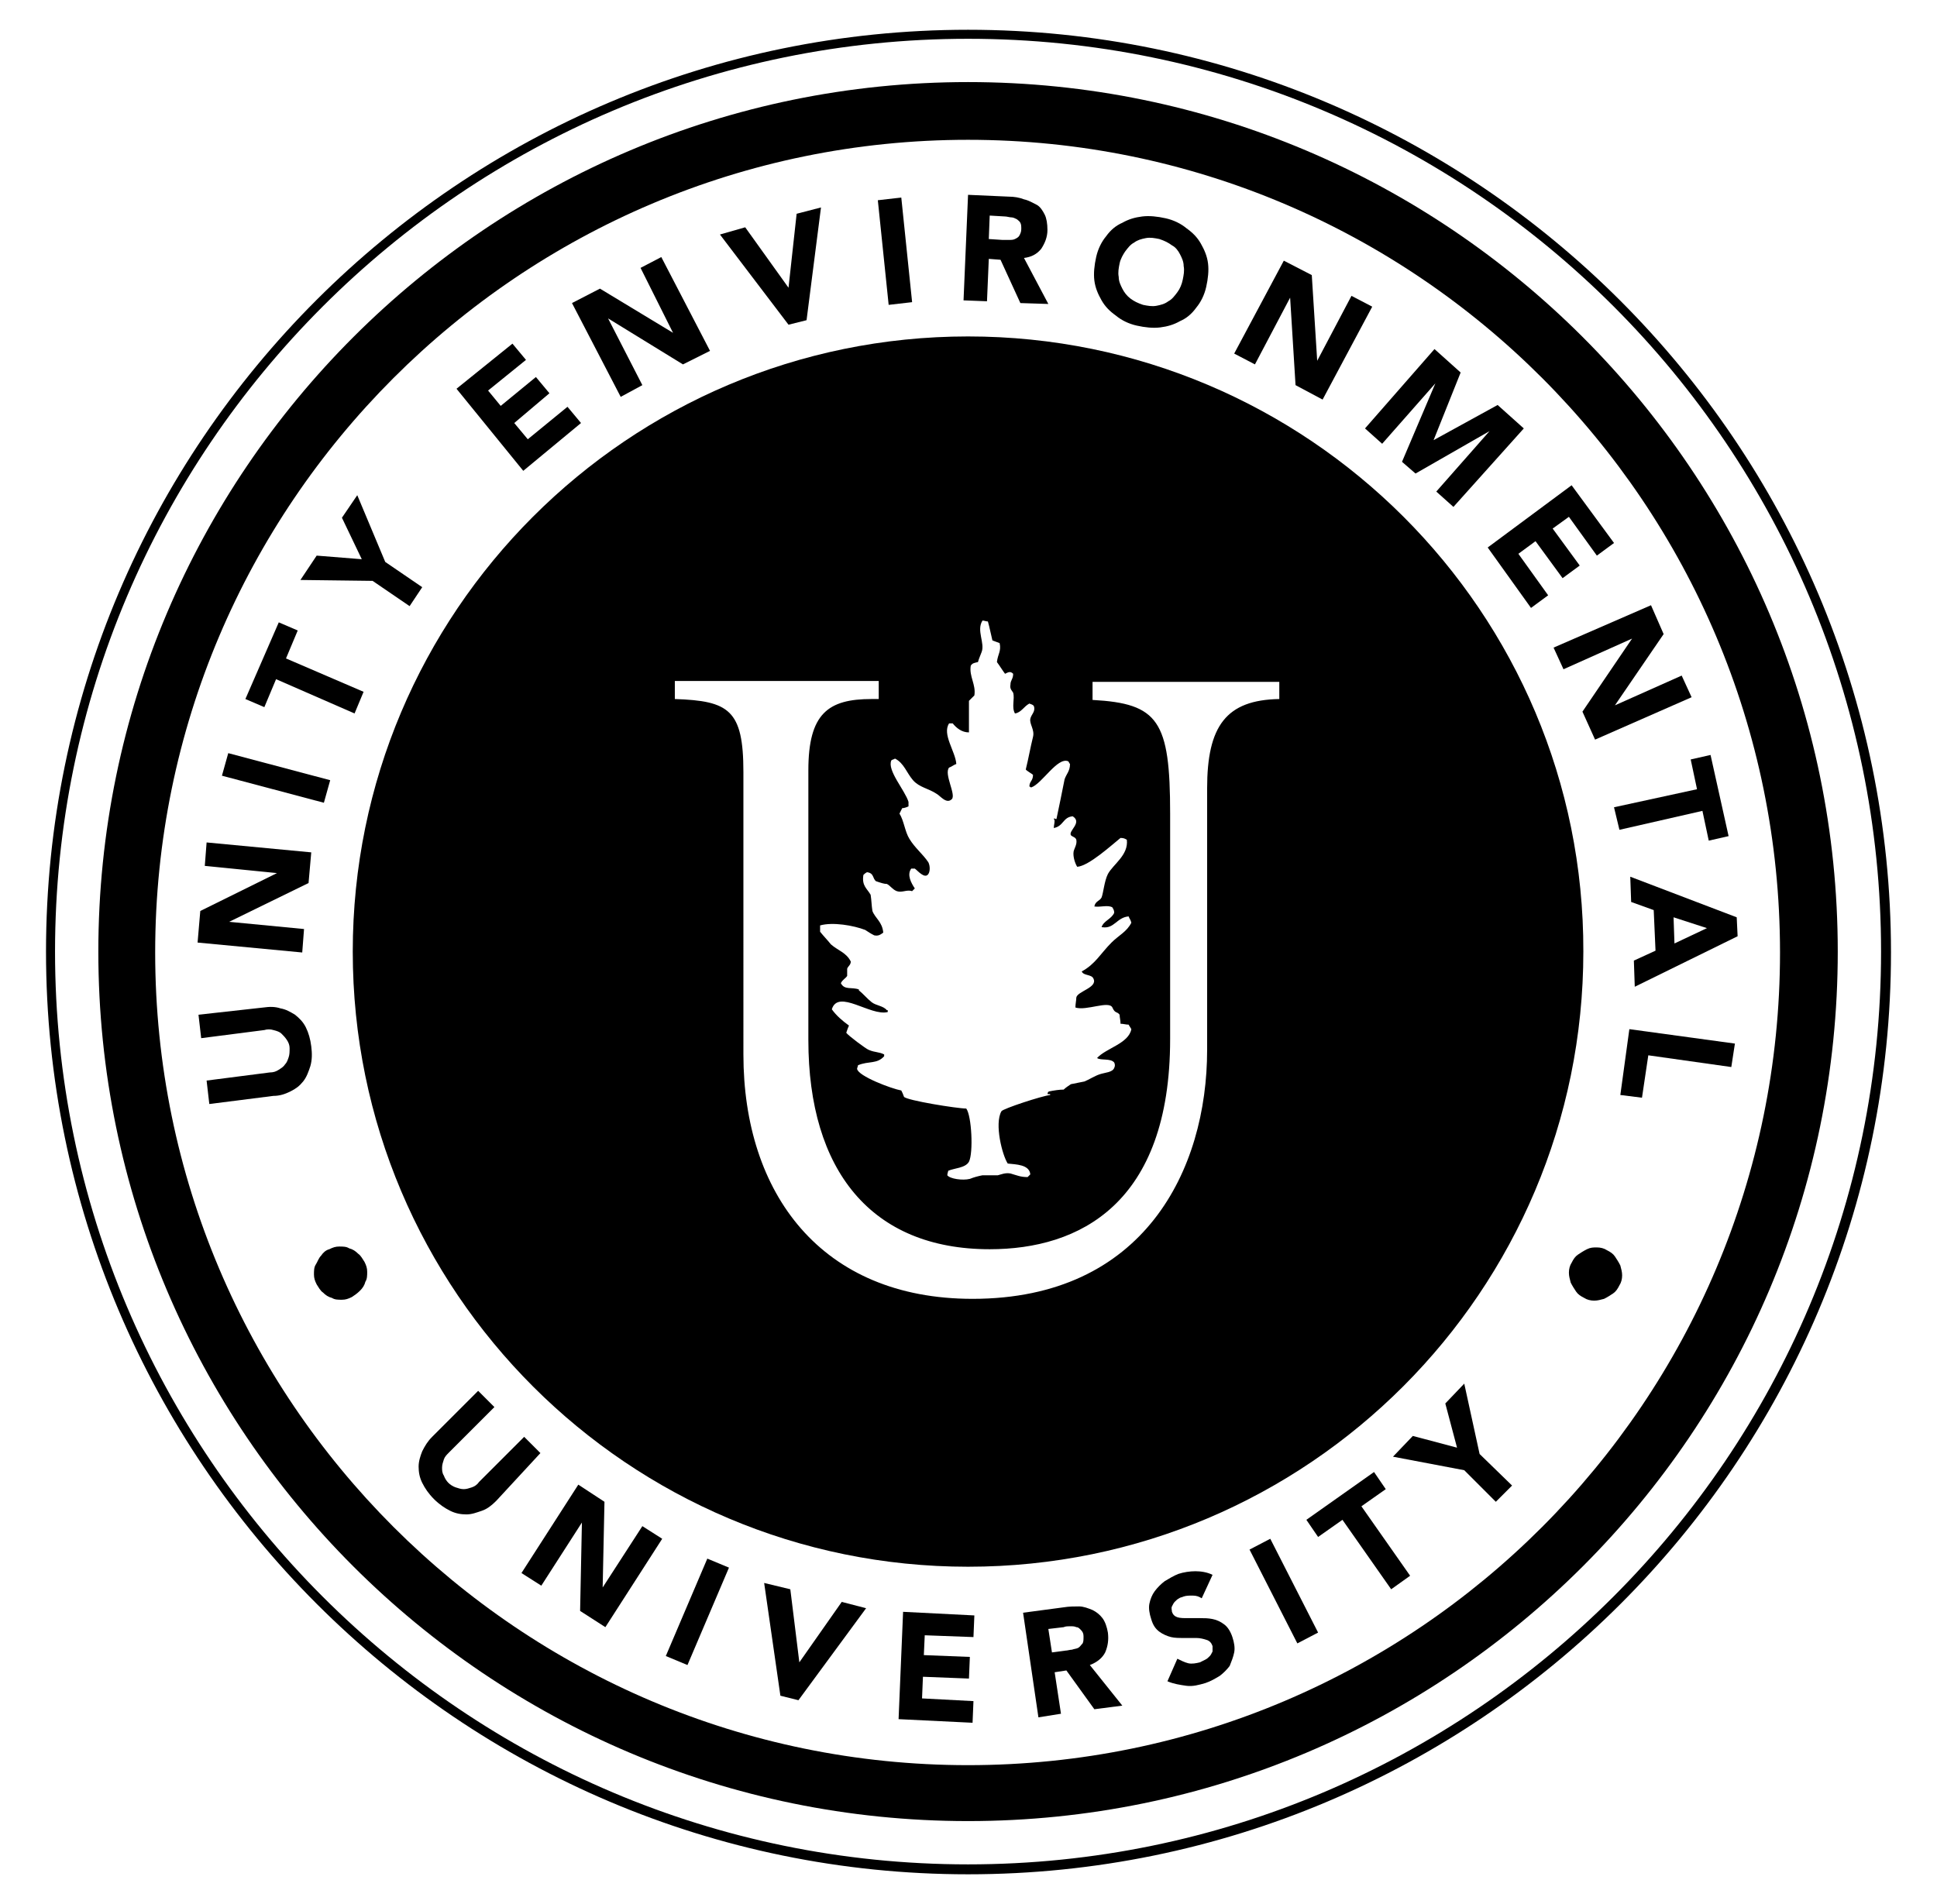 <?xml version="1.0" encoding="utf-8"?>
<!-- Generator: Adobe Illustrator 27.7.0, SVG Export Plug-In . SVG Version: 6.00 Build 0)  -->
<svg version="1.1" id="Layer_1" xmlns="http://www.w3.org/2000/svg" xmlns:xlink="http://www.w3.org/1999/xlink" x="0px" y="0px"
	 viewBox="0 0 214.7 211.1" style="enable-background:new 0 0 214.7 211.1;" xml:space="preserve">
<style type="text/css">
	.st0{enable-background:new    ;}
</style>
<path d="M107.3,207.8C51,207.8,5.1,161.9,5.1,105.5S51,3.3,107.3,3.3s102.3,45.9,102.3,102.3S163.7,207.8,107.3,207.8L107.3,207.8z
	 M107.3,4.3C51.5,4.3,6.1,49.7,6.1,105.5s45.4,101.2,101.2,101.2s101.2-45.4,101.2-101.2S163.2,4.3,107.3,4.3z"/>
<path d="M107.3,201.9c-53.2,0-96.4-43.2-96.4-96.4S54.2,9.1,107.3,9.1s96.4,43.2,96.4,96.4S160.5,201.9,107.3,201.9z M107.3,15.5
	c-49.7,0-90.1,40.4-90.1,90.1s40.4,90.1,90.1,90.1s90-40.4,90-90.1S157,15.5,107.3,15.5z"/>
<g class="st0">
	<path d="M36.5,138.5c0.4-0.2,0.7-0.3,1.1-0.3c0.4,0,0.8,0,1.1,0.2c0.4,0.1,0.7,0.3,1,0.6c0.3,0.2,0.5,0.6,0.7,0.9
		c0.2,0.4,0.3,0.7,0.3,1.1c0,0.4,0,0.8-0.2,1.1c-0.1,0.4-0.3,0.7-0.6,1c-0.3,0.3-0.6,0.5-0.9,0.7c-0.4,0.2-0.7,0.3-1.1,0.3
		s-0.8,0-1.1-0.2c-0.4-0.1-0.7-0.3-1-0.6c-0.3-0.2-0.5-0.6-0.7-0.9c-0.2-0.4-0.3-0.7-0.3-1.1c0-0.4,0-0.8,0.2-1.1s0.3-0.7,0.6-1
		C35.8,138.9,36.1,138.6,36.5,138.5z"/>
</g>
<g class="st0">
	<path d="M55,166.4c-0.5,0.5-1,0.9-1.6,1.1s-1.1,0.4-1.7,0.4c-0.6,0-1.2-0.1-1.8-0.4c-0.6-0.3-1.2-0.7-1.8-1.3
		c-0.6-0.6-1-1.2-1.3-1.8c-0.3-0.6-0.4-1.2-0.4-1.8c0-0.6,0.2-1.2,0.4-1.7c0.3-0.6,0.6-1.1,1.1-1.6l5.1-5.1l1.8,1.8l-5,5
		c-0.3,0.3-0.5,0.5-0.6,0.8c-0.1,0.3-0.2,0.6-0.2,0.9c0,0.3,0,0.6,0.2,0.9c0.1,0.3,0.3,0.6,0.5,0.8s0.5,0.4,0.8,0.5
		c0.3,0.1,0.6,0.2,0.9,0.2c0.3,0,0.6-0.1,0.9-0.2c0.3-0.1,0.6-0.3,0.8-0.6l5-5l1.8,1.8L55,166.4z"/>
</g>
<g class="st0">
	<path d="M64.1,164.6l2.9,1.9l-0.2,9.5l0,0l4.4-6.8l2.2,1.4l-6.3,9.8l-2.8-1.8l0.2-9.8l0,0l-4.5,7l-2.2-1.4L64.1,164.6z"/>
</g>
<g class="st0">
	<path d="M78.4,172.8l2.4,1l-4.6,10.8l-2.4-1L78.4,172.8z"/>
</g>
<g class="st0">
	<path d="M84.7,175.5l2.9,0.7l1,8.1l0,0l4.7-6.7l2.7,0.7l-7.5,10.2l-2-0.5L84.7,175.5z"/>
</g>
<g class="st0">
	<path d="M100.1,178.7l7.9,0.4l-0.1,2.4l-5.4-0.2l-0.1,2.2l5.1,0.2l-0.1,2.4l-5.1-0.2l-0.1,2.4l5.7,0.3l-0.1,2.4l-8.2-0.4
		L100.1,178.7z"/>
</g>
<g class="st0">
	<path d="M113.4,178.8l4.5-0.6c0.6-0.1,1.2-0.1,1.7-0.1s1,0.2,1.5,0.4c0.4,0.2,0.8,0.5,1.1,0.9c0.3,0.4,0.5,1,0.6,1.6
		c0.1,0.8,0,1.5-0.3,2.2c-0.3,0.6-0.9,1.1-1.7,1.4l3.6,4.5l-3.1,0.4l-3.1-4.3l-1.3,0.2l0.7,4.6l-2.5,0.4L113.4,178.8z M116.6,183.2
		l1.5-0.2c0.2,0,0.5-0.1,0.7-0.1c0.3-0.1,0.5-0.1,0.7-0.2c0.2-0.1,0.3-0.3,0.5-0.5c0.1-0.2,0.1-0.4,0.1-0.8c0-0.3-0.1-0.5-0.3-0.7
		s-0.3-0.3-0.5-0.3c-0.2-0.1-0.4-0.1-0.7-0.1c-0.2,0-0.5,0-0.7,0.1l-1.7,0.2L116.6,183.2z"/>
</g>
<g class="st0">
	<path d="M133.2,177.2c-0.3-0.2-0.6-0.3-1-0.3c-0.4,0-0.7,0-1,0.1c-0.2,0.1-0.4,0.1-0.5,0.2c-0.2,0.1-0.3,0.2-0.5,0.4
		c-0.1,0.1-0.2,0.3-0.3,0.5c-0.1,0.2,0,0.4,0,0.6c0.1,0.3,0.3,0.5,0.6,0.6c0.3,0.1,0.7,0.1,1.1,0.1c0.4,0,0.9,0,1.4,0
		c0.5,0,0.9,0,1.4,0.1c0.5,0.1,0.9,0.3,1.3,0.6c0.4,0.3,0.7,0.8,0.9,1.4c0.2,0.6,0.3,1.2,0.2,1.7c-0.1,0.5-0.3,1-0.5,1.5
		c-0.3,0.4-0.7,0.8-1.1,1.1c-0.5,0.3-1,0.6-1.6,0.8c-0.7,0.2-1.4,0.4-2.1,0.3s-1.4-0.2-2.1-0.5l1.1-2.5c0.4,0.2,0.8,0.4,1.2,0.5
		s0.9,0,1.3-0.1c0.2-0.1,0.4-0.2,0.6-0.3c0.2-0.1,0.3-0.2,0.5-0.4c0.1-0.1,0.2-0.3,0.3-0.5c0-0.2,0-0.4,0-0.6
		c-0.1-0.3-0.3-0.6-0.7-0.7c-0.3-0.1-0.7-0.2-1.1-0.2c-0.4,0-0.9,0-1.4,0c-0.5,0-1,0-1.4-0.1s-0.9-0.3-1.3-0.6
		c-0.4-0.3-0.7-0.7-0.9-1.4c-0.2-0.6-0.3-1.2-0.2-1.7c0.1-0.5,0.3-1,0.6-1.4c0.3-0.4,0.7-0.8,1.1-1.1c0.5-0.3,1-0.6,1.5-0.8
		c0.6-0.2,1.3-0.3,1.9-0.3c0.6,0,1.3,0.1,1.9,0.4L133.2,177.2z"/>
</g>
<g class="st0">
	<path d="M138.5,171.8l2.3-1.2l5.3,10.4l-2.3,1.2L138.5,171.8z"/>
</g>
<g class="st0">
	<path d="M148.8,168.5l-2.7,1.9l-1.3-1.9l7.5-5.3l1.3,1.9l-2.7,1.9l5.4,7.7l-2.1,1.5L148.8,168.5z"/>
</g>
<g class="st0">
	<path d="M162.3,163l-7.9-1.5l2.2-2.3l4.9,1.3l-1.3-4.9l2.1-2.2l1.7,7.8l3.6,3.5l-1.8,1.8L162.3,163z"/>
</g>
<g class="st0">
	<path d="M175.6,143.9c-0.4-0.2-0.7-0.4-0.9-0.7c-0.2-0.3-0.4-0.6-0.6-1c-0.1-0.4-0.2-0.7-0.2-1.1c0-0.4,0.1-0.8,0.3-1.1
		c0.2-0.4,0.4-0.7,0.7-0.9c0.3-0.2,0.6-0.4,1-0.6s0.7-0.2,1.1-0.2s0.8,0.1,1.1,0.3c0.4,0.2,0.7,0.4,0.9,0.7c0.2,0.3,0.4,0.6,0.6,1
		c0.1,0.4,0.2,0.7,0.2,1.1c0,0.4-0.1,0.8-0.3,1.1c-0.2,0.4-0.4,0.7-0.7,0.9c-0.3,0.2-0.6,0.4-1,0.6c-0.4,0.1-0.7,0.2-1.1,0.2
		C176.3,144.2,175.9,144.1,175.6,143.9z"/>
</g>
<g class="st0">
	<path d="M29.2,111.7c0.7-0.1,1.3-0.1,1.9,0.1c0.6,0.1,1.1,0.4,1.6,0.7c0.5,0.4,0.9,0.8,1.2,1.4c0.3,0.6,0.5,1.3,0.6,2.1
		c0.1,0.8,0.1,1.5-0.1,2.2c-0.2,0.6-0.4,1.2-0.8,1.7c-0.4,0.5-0.8,0.8-1.4,1.1c-0.6,0.3-1.2,0.5-1.9,0.5l-7.1,0.9l-0.3-2.6l7-0.9
		c0.4,0,0.7-0.1,1-0.3c0.3-0.2,0.5-0.3,0.7-0.6c0.2-0.2,0.3-0.5,0.4-0.8c0.1-0.3,0.1-0.6,0.1-1c0-0.3-0.1-0.6-0.3-0.9
		c-0.2-0.3-0.4-0.5-0.6-0.7c-0.2-0.2-0.5-0.3-0.9-0.4c-0.3-0.1-0.7-0.1-1,0l-7,0.9l-0.3-2.6L29.2,111.7z"/>
</g>
<g class="st0">
	<path d="M21.9,104.5l0.3-3.5l8.5-4.2l0,0L22.7,96l0.2-2.6l11.6,1.1l-0.3,3.4l-8.8,4.3l0,0l8.3,0.8l-0.2,2.6L21.9,104.5z"/>
</g>
<g class="st0">
	<path d="M24.6,86l0.7-2.5l11.3,3L35.9,89L24.6,86z"/>
</g>
<g class="st0">
	<path d="M30.6,75.3l-1.3,3.1l-2.1-0.9l3.7-8.5l2.1,0.9l-1.3,3.1l8.6,3.7l-1,2.4L30.6,75.3z"/>
</g>
<g class="st0">
	<path d="M41.3,64.4l-8-0.1l1.8-2.7l5,0.4l-2.2-4.6l1.7-2.5l3.1,7.4l4.1,2.8l-1.4,2.1L41.3,64.4z"/>
</g>
<g class="st0">
	<path d="M50.6,43.1l6.2-5l1.5,1.8l-4.2,3.4l1.4,1.7l3.9-3.2l1.5,1.8L57,46.9l1.5,1.8l4.4-3.6l1.5,1.8L58,52.2L50.6,43.1z"/>
</g>
<g class="st0">
	<path d="M63.4,33.6l3.1-1.6l8.1,4.9l0,0L71,29.7l2.3-1.2l5.4,10.4l-3,1.5l-8.3-5.1l0,0l3.8,7.4L68.8,44L63.4,33.6z"/>
</g>
<g class="st0">
	<path d="M79.8,26l2.8-0.8l4.8,6.7l0,0l0.9-8.2l2.7-0.7l-1.6,12.5l-2,0.5L79.8,26z"/>
</g>
<g class="st0">
	<path d="M97.3,22.2l2.6-0.3l1.2,11.6l-2.6,0.3L97.3,22.2z"/>
</g>
<g class="st0">
	<path d="M107.3,21.6l4.5,0.2c0.6,0,1.2,0.1,1.7,0.3c0.5,0.1,1,0.4,1.4,0.6s0.7,0.7,0.9,1.1s0.3,1,0.3,1.7c0,0.8-0.3,1.5-0.7,2.1
		c-0.5,0.6-1.1,0.9-1.9,1l2.7,5.1l-3.1-0.1l-2.2-4.8l-1.3-0.1l-0.2,4.7l-2.6-0.1L107.3,21.6z M109.6,26.5l1.5,0.1c0.2,0,0.5,0,0.7,0
		c0.3,0,0.5,0,0.7-0.1c0.2-0.1,0.4-0.2,0.5-0.4c0.1-0.2,0.2-0.4,0.2-0.7c0-0.3,0-0.5-0.1-0.7c-0.1-0.2-0.3-0.3-0.4-0.4
		c-0.2-0.1-0.4-0.2-0.6-0.2c-0.2,0-0.5-0.1-0.7-0.1l-1.7-0.1L109.6,26.5z"/>
</g>
<g class="st0">
	<path d="M121.5,28.5c0.2-0.9,0.6-1.7,1.1-2.3c0.5-0.7,1.1-1.2,1.8-1.5c0.7-0.4,1.4-0.6,2.2-0.7c0.8-0.1,1.7,0,2.6,0.2
		c0.9,0.2,1.7,0.6,2.3,1.1c0.7,0.5,1.2,1,1.6,1.7c0.4,0.7,0.7,1.4,0.8,2.2s0,1.7-0.2,2.6c-0.2,0.9-0.6,1.7-1.1,2.3
		c-0.5,0.7-1.1,1.2-1.8,1.5c-0.7,0.4-1.4,0.6-2.2,0.7c-0.8,0.1-1.7,0-2.6-0.2s-1.7-0.6-2.3-1.1c-0.7-0.5-1.2-1-1.6-1.7
		c-0.4-0.7-0.7-1.4-0.8-2.2C121.2,30.3,121.3,29.4,121.5,28.5z M124.1,29.2c-0.1,0.5-0.2,1-0.1,1.5c0,0.5,0.2,0.9,0.4,1.3
		c0.2,0.4,0.5,0.8,0.9,1.1c0.4,0.3,0.8,0.5,1.4,0.7c0.5,0.1,1,0.2,1.5,0.1c0.5-0.1,0.9-0.2,1.3-0.5c0.4-0.2,0.7-0.6,1-1
		c0.3-0.4,0.5-0.9,0.6-1.4c0.1-0.5,0.2-1,0.1-1.5c0-0.5-0.2-0.9-0.4-1.3c-0.2-0.4-0.5-0.8-0.9-1c-0.4-0.3-0.8-0.5-1.4-0.7
		c-0.5-0.1-1-0.2-1.5-0.1s-0.9,0.2-1.3,0.5c-0.4,0.2-0.7,0.6-1,1C124.5,28.2,124.2,28.7,124.1,29.2z"/>
</g>
<g class="st0">
	<path d="M142.3,28.9l3.1,1.6L146,40l0,0l3.8-7.2l2.3,1.2l-5.5,10.3l-3-1.6l-0.6-9.7l0,0l-3.9,7.4l-2.3-1.2L142.3,28.9z"/>
</g>
<g class="st0">
	<path d="M159,38.7l2.9,2.6l-3,7.5l0,0l7.1-3.9l2.9,2.6l-7.8,8.7l-1.9-1.7l5.9-6.7l0,0l-8.2,4.7l-1.5-1.3l3.7-8.7l0,0l-5.9,6.7
		l-1.9-1.7L159,38.7z"/>
</g>
<g class="st0">
	<path d="M174.2,53.8l4.7,6.4l-1.9,1.4l-3.1-4.3l-1.8,1.3l3,4.1l-1.9,1.4l-3-4.1l-1.9,1.4l3.3,4.6l-1.9,1.4l-4.8-6.7L174.2,53.8z"/>
</g>
<g class="st0">
	<path d="M183,67.1l1.4,3.2l-5.4,7.9l0,0l7.4-3.3l1.1,2.4L176.8,82l-1.4-3.1l5.5-8.1l0,0l-7.6,3.4l-1.1-2.4L183,67.1z"/>
</g>
<g class="st0">
	<path d="M188.1,87.5l-0.7-3.3l2.2-0.5l2,9l-2.2,0.5l-0.7-3.3l-9.2,2.1l-0.6-2.5L188.1,87.5z"/>
</g>
<g class="st0">
	<path d="M192.5,101.7l0.1,2.1l-11.4,5.6l-0.1-2.9l2.4-1.1l-0.2-4.5l-2.5-0.9l-0.1-2.8L192.5,101.7z M189.2,102.9l-3.7-1.2l0.1,2.9
		L189.2,102.9z"/>
</g>
<g class="st0">
	<path d="M192.3,115.7l-0.4,2.6l-9.2-1.3l-0.7,4.7l-2.4-0.3l1-7.3L192.3,115.7z"/>
</g>
<path d="M107.3,37.3c-37.7,0-68.2,30.6-68.2,68.2c0,37.7,30.6,68.2,68.2,68.2c37.7,0,68.2-30.6,68.2-68.2
	C175.6,67.9,145,37.3,107.3,37.3z M98.3,98c0.4,0.2,0.6,0.6,1.1,0.8v0c0.6,0.2,1.1-0.2,1.7,0c0.1-0.1,0.2-0.2,0.3-0.3
	c-0.4-0.6-0.9-1.5-0.4-2.2c0.1,0,0.3,0,0.4,0c0.3,0.2,1.1,1.2,1.5,0.6c0.2-0.3,0.2-0.9,0-1.3c-0.6-0.9-1.5-1.6-2.1-2.6
	c-0.5-0.8-0.6-2-1.1-2.8c0.1-0.2,0.2-0.4,0.3-0.6c0.2,0,0.5-0.1,0.7-0.2v-0.5c-0.4-1.3-2.4-3.5-1.9-4.6c0.1-0.1,0.3-0.1,0.4-0.2
	c1,0.5,1.3,1.6,2,2.4c0.7,0.8,1.7,0.9,2.6,1.5c0.4,0.2,1.1,1.2,1.7,0.6c0.5-0.5-0.9-2.8-0.3-3.5c0.3-0.1,0.5-0.3,0.8-0.4
	c-0.1-1.4-1.6-3.3-0.8-4.5h0.4c0.4,0.5,1,1,1.8,1v-0.1c0-1.1,0-2.2,0-3.4c0.2-0.2,0.4-0.4,0.6-0.6c0.2-1.2-0.6-2.1-0.4-3.3
	c0.2-0.3,0.4-0.3,0.8-0.4c0.1-0.4,0.3-0.8,0.4-1.1c0.4-1-0.6-2.4,0.1-3.5c0,0,0,0-0.1,0l0.1,0c0,0,0,0,0,0c0.2,0,0.4,0.1,0.6,0.1
	c0.2,0.7,0.3,1.3,0.5,2.1c0.3,0.1,0.5,0.2,0.8,0.3c0.2,0.9-0.2,1.2-0.3,2.1c0.3,0.4,0.6,0.9,0.9,1.3c0.4-0.2,0.6-0.3,0.9,0
	c0,0.6-0.3,0.7-0.3,1.2c-0.1,0.5,0.2,0.7,0.3,0.9c0.2,0.7-0.2,1.6,0.2,2.3h0c0.7-0.1,1-0.8,1.6-1.1c0.2,0.1,0.4,0.1,0.5,0.3
	c0.2,0.6-0.3,0.9-0.4,1.4c-0.1,0.6,0.5,1.2,0.3,2c-0.3,1.2-0.5,2.4-0.8,3.6c0,0.1,0.7,0.5,0.8,0.6c0,0.7-0.4,0.7-0.4,1.3
	c0.1,0,0.1,0.1,0.2,0.1c1.2-0.4,2.9-3.4,4.1-2.9c0.1,0.1,0.1,0.2,0.2,0.3c0,0.8-0.4,1.1-0.6,1.7c-0.3,1.5-0.6,3-0.9,4.4
	c0,0,0,0-0.1,0c-0.2-0.1-0.1-0.1-0.2,0c0.2,0.1,0,0.7,0,1c1.1-0.2,1-1.2,2.1-1.3c1.1,0.7-0.5,1.6-0.2,2.1c0.2,0.2,0.5,0.2,0.6,0.5
	c0.1,0.5-0.2,0.9-0.3,1.3c-0.1,0.6,0.2,1.4,0.4,1.7c1.3-0.1,3.8-2.4,4.8-3.2c0.4,0,0.5,0.1,0.7,0.2c0.2,1.7-1.5,2.7-2.1,3.8
	c-0.4,0.8-0.5,2.1-0.7,2.6c-0.2,0.4-0.7,0.4-0.8,1c0.7,0.1,1.5-0.2,2,0.1c0.1,0.2,0.2,0.3,0.2,0.6c-0.3,0.7-1.2,0.9-1.4,1.6
	c0,0,0.1,0,0.1,0c1.3,0.2,1.6-1.1,2.9-1.2c0.1,0.3,0.2,0.3,0.3,0.7c-0.5,1-1.4,1.4-2.2,2.2c-1.2,1.2-1.8,2.4-3.3,3.2
	c0.2,0.5,1.1,0.3,1.3,0.8c0.5,1-1.8,1.4-1.9,2.1c0,0.3-0.1,0.7-0.1,1.1c1.2,0.4,3.7-0.8,4.1,0c0.3,0.7,0.5,0.4,0.8,0.8
	c0,0.3,0.1,0.6,0.1,1c0.3,0,0.6,0.1,0.9,0.1c0.1,0.2,0.2,0.3,0.3,0.5c-0.3,1.6-2.8,2.1-3.8,3.2c0.4,0.3,1.5,0,1.9,0.5
	c0.1,0.2,0.1,0.4,0,0.6c-0.2,0.5-1,0.5-1.6,0.7c-0.6,0.2-1.2,0.6-1.7,0.8c-0.5,0.1-1,0.2-1.5,0.3c-0.3,0.2-0.6,0.4-0.8,0.6
	c-0.5,0-1.1,0.1-1.6,0.2c-0.2,0.1-0.1,0-0.2,0.3c0.1,0,0.2,0,0.3,0c0,0,0,0.1,0,0.1c-0.9,0.1-5.2,1.5-5.4,1.8
	c-0.8,1.4,0.1,4.9,0.7,5.8c0.9,0.1,2.4,0.1,2.5,1.2c-0.1,0.1-0.2,0.2-0.3,0.3c-0.8,0-1.2-0.2-1.9-0.4c-0.6-0.1-1,0.1-1.4,0.2
	c-0.6,0-1.2,0-1.7,0c-0.5,0.1-0.9,0.2-1.4,0.4c-0.8,0.2-2.2,0-2.5-0.4c0-0.2,0.1-0.4,0.1-0.5c0.7-0.3,1.9-0.3,2.3-1
	c0.5-1,0.3-5.1-0.3-5.9c-1,0-6.6-0.9-6.9-1.3c-0.1-0.3-0.2-0.5-0.3-0.7c-1.1-0.2-4.8-1.6-4.9-2.4c0-0.1,0.1-0.3,0.1-0.4
	c1.2-0.5,2.1-0.1,2.9-1c0,0,0-0.1,0-0.2c-0.6-0.3-1-0.2-1.7-0.5c-0.3-0.1-2.3-1.6-2.5-1.9c0.1-0.3,0.2-0.6,0.3-0.8
	c-0.7-0.5-1.4-1.1-1.9-1.8c0.7-2.3,4.3,0.8,6.2,0.3v0c0,0,0-0.1,0-0.1v-0.1c0,0,0,0-0.1,0c-0.4-0.5-1.2-0.5-1.7-0.9
	c-0.5-0.4-0.9-0.9-1.4-1.3c0,0,0,0,0-0.1c-0.8-0.3-1.6,0.1-2-0.7c0.2-0.4,0.5-0.5,0.7-0.8v-0.8c0.1-0.3,0.4-0.4,0.4-0.8v0
	c-0.5-1-1.4-1.2-2.2-1.9c-0.4-0.5-0.8-0.9-1.2-1.4v-0.7c1.4-0.4,3.7,0,5,0.5c0.3,0.2,0.6,0.4,1,0.6c0.5,0.1,0.7-0.1,1-0.3
	c-0.1-1.2-0.9-1.6-1.2-2.4c-0.1-0.6-0.1-1.2-0.2-1.8c-0.4-0.7-1-1-0.8-2.2c0.1-0.1,0.2-0.2,0.4-0.3c0.8,0.1,0.6,0.7,1,1
	C97.7,97.9,98,98,98.3,98z M141.8,77.5c-5.9,0.1-8,3-8,9.9v29c0,13.3-7,27.6-26,27.6c-16.8,0-25.4-11.7-25.4-27.1V85.6
	c0-6.9-1.6-7.9-7.6-8.1v-2h22.6v2h-0.8c-4.8,0-7,1.6-7,7.9v29.9c0,14.5,7,23.2,20.1,23.2c9.9,0,20-5,20-23.3v-25
	c0-10.3-1.3-12.2-8.6-12.6v-2h20.7V77.5z"/>
</svg>
